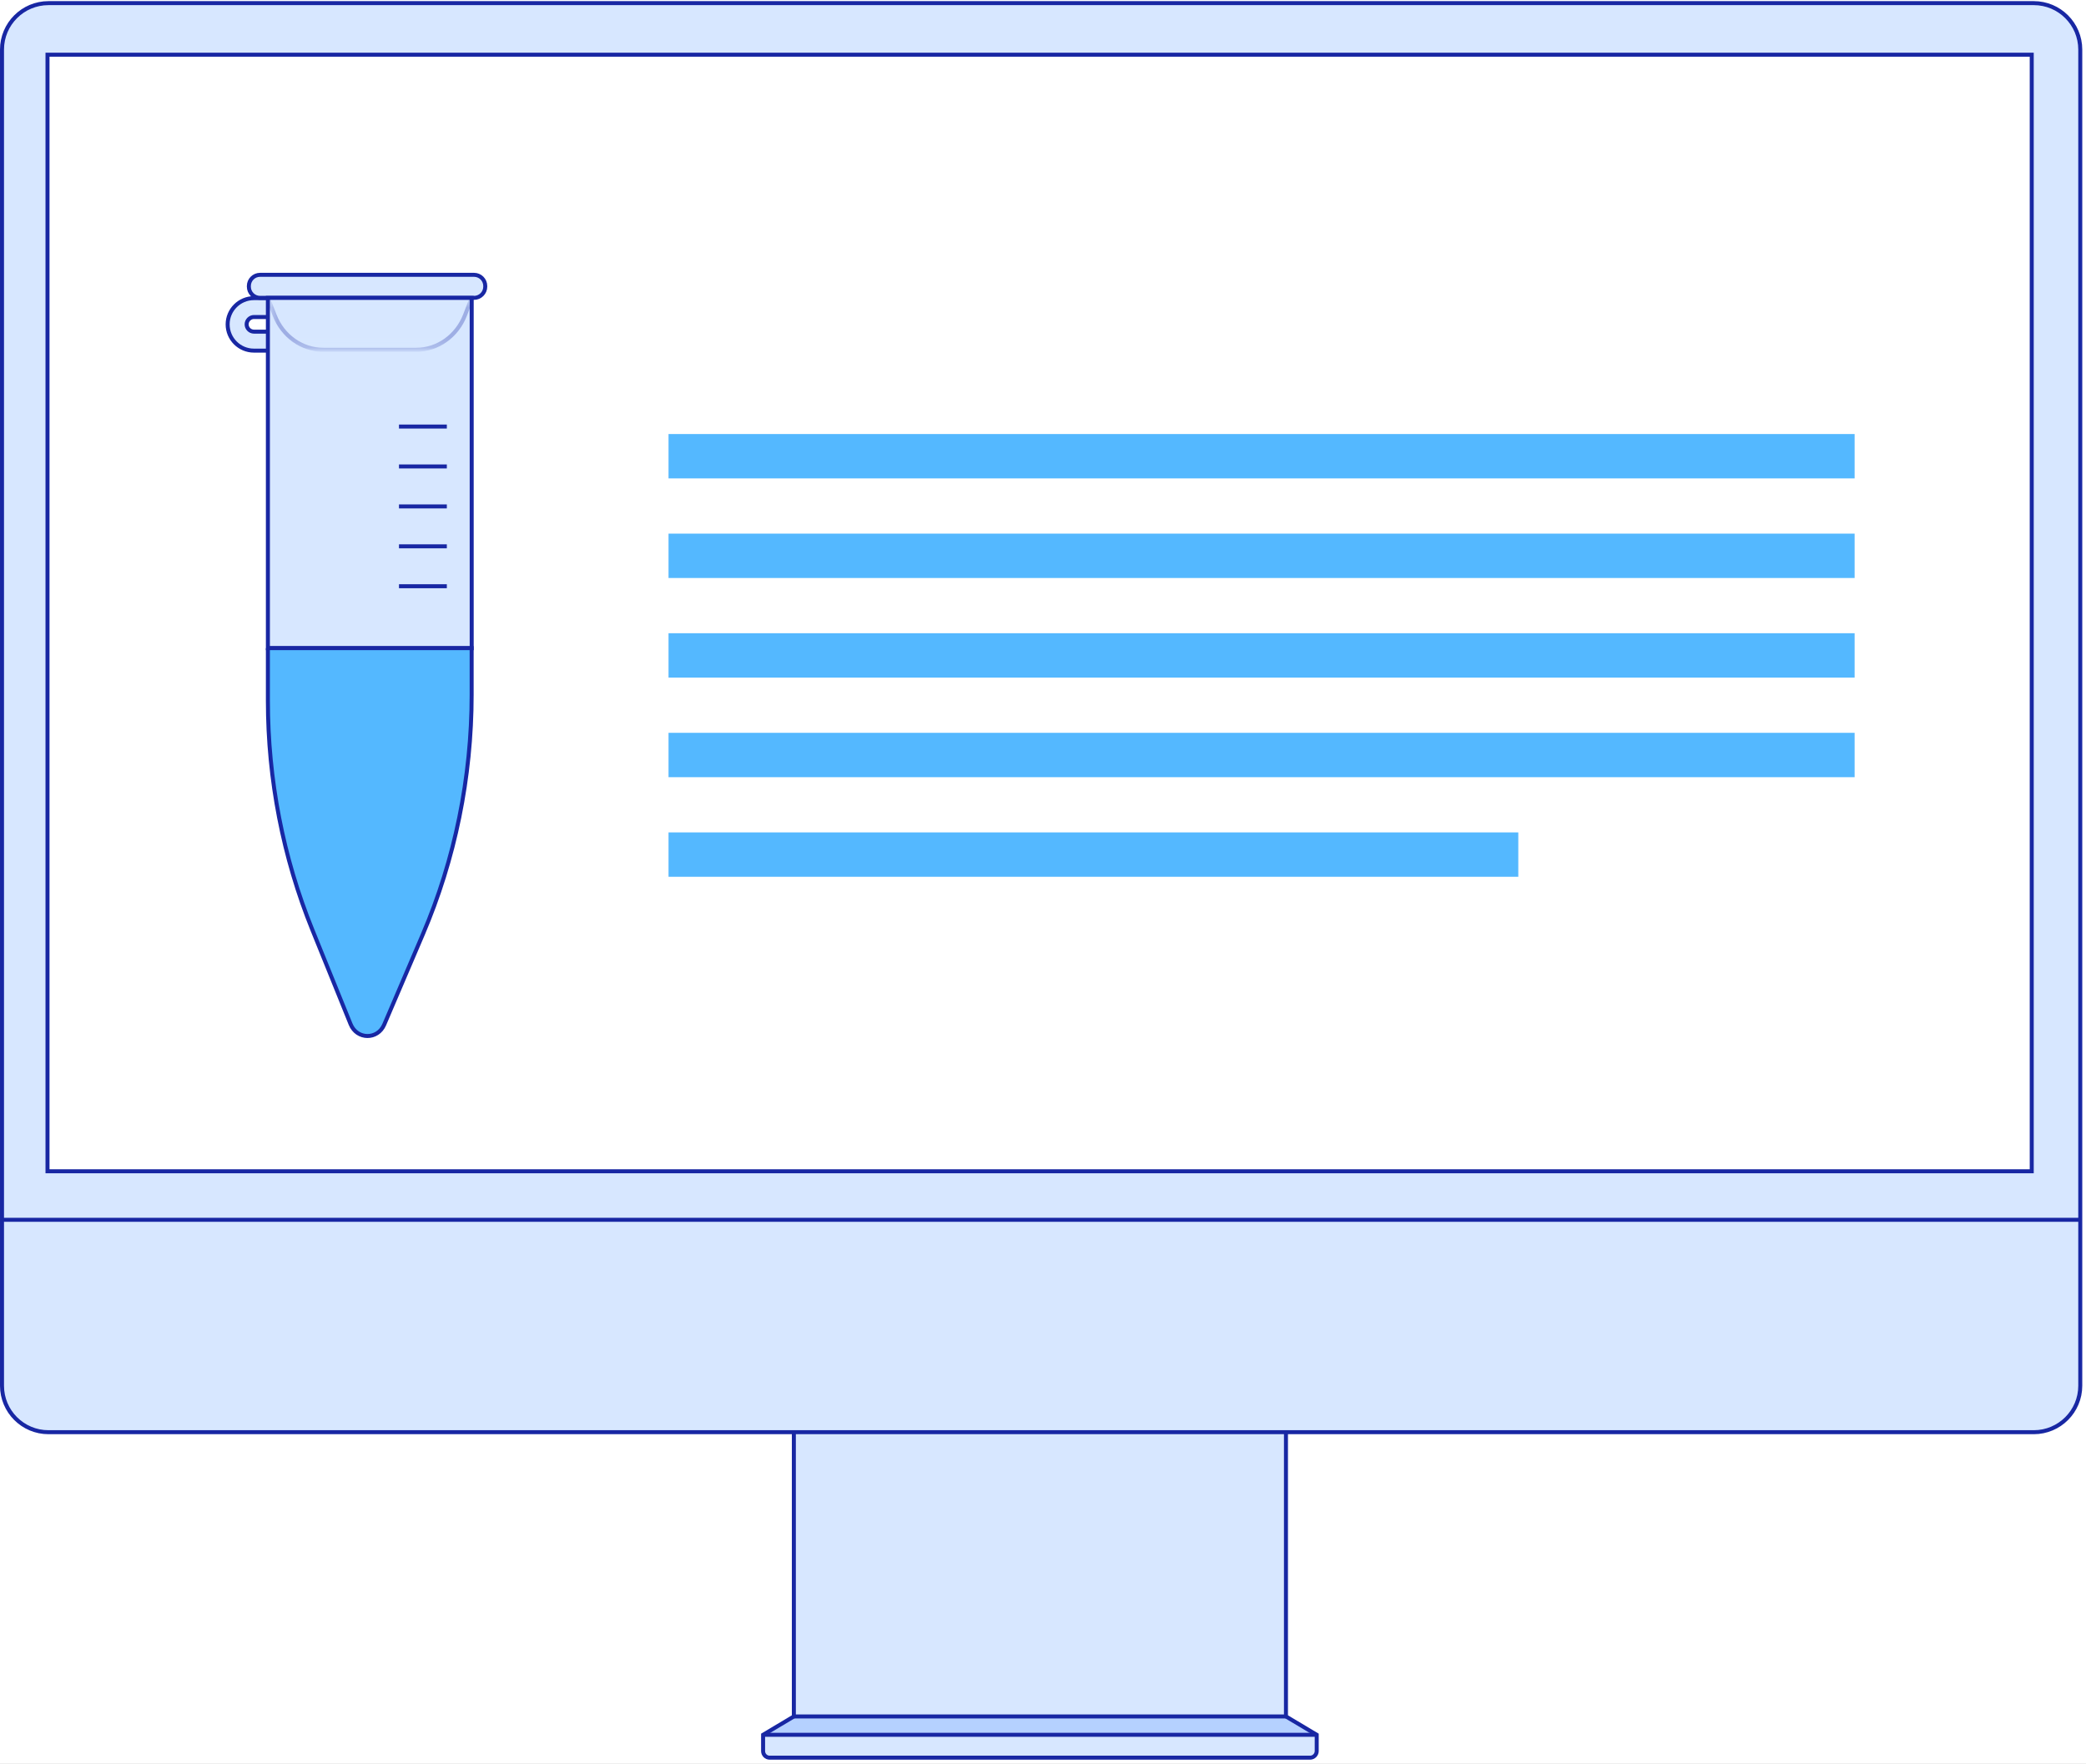 <svg width="207" height="175" viewBox="0 0 207 175" fill="none" xmlns="http://www.w3.org/2000/svg">
<rect width="207" height="175" fill="#C2C2C2"/>
<rect width="1440" height="585" transform="translate(-137 -91)" fill="white"/>
<g clip-path="url(#clip0_8101_1992)">
<path d="M127.61 142.121H78.782V170.321H127.61V142.121Z" fill="#D7E7FF"/>
<path d="M130.662 172.142H75.73L78.782 170.321H127.61L130.662 172.142Z" fill="#B5D1FF"/>
<path d="M75.73 172.142H130.662V173.759C130.662 174.111 130.361 174.412 130.009 174.412H76.376C76.008 174.412 75.724 174.111 75.724 173.759V172.142H75.73Z" fill="#D7E7FF"/>
<path d="M127.61 142.121V170.321L130.662 172.142V173.759C130.662 174.111 130.361 174.412 130.009 174.412H76.376C76.008 174.412 75.724 174.111 75.724 173.759V172.142L78.776 170.321V142.121" stroke="#1827A3" stroke-width="0.397" stroke-miterlimit="10"/>
<path d="M75.73 172.142H130.662" stroke="#1827A3" stroke-width="0.397" stroke-miterlimit="10"/>
<path d="M78.782 170.321H127.61" stroke="#1827A3" stroke-width="0.397" stroke-miterlimit="10"/>
<path d="M201.819 0.311H4.811C2.264 0.311 0.199 2.376 0.199 4.923V137.503C0.199 140.05 2.264 142.115 4.811 142.115H201.819C204.366 142.115 206.431 140.05 206.431 137.503V4.923C206.431 2.376 204.366 0.311 201.819 0.311Z" fill="#D7E7FF" stroke="#1827A3" stroke-width="0.397" stroke-miterlimit="10"/>
<path d="M201.615 5.428H4.714V116.223H201.615V5.428Z" fill="white" stroke="#1827A3" stroke-width="0.397" stroke-miterlimit="10"/>
<path d="M0.199 121.039H206.431" stroke="#1827A3" stroke-width="0.397" stroke-miterlimit="10"/>
<path d="M28.95 34.792H25.2C23.759 34.792 22.59 33.623 22.59 32.188C22.59 30.753 23.759 29.584 25.2 29.584H28.95M28.95 31.456H25.2C24.803 31.456 24.474 31.791 24.474 32.182C24.474 32.574 24.797 32.908 25.2 32.908H28.95" fill="#D7E7FF"/>
<path d="M28.95 34.792H25.2C23.759 34.792 22.59 33.623 22.59 32.188C22.59 30.753 23.759 29.584 25.2 29.584H28.95M28.95 31.456H25.2C24.803 31.456 24.474 31.791 24.474 32.182C24.474 32.574 24.797 32.908 25.2 32.908H28.95" stroke="#1827A3" stroke-width="0.397" stroke-miterlimit="10"/>
<path d="M47.041 29.561H25.807C25.194 29.561 24.695 29.062 24.695 28.45V28.381C24.695 27.769 25.194 27.27 25.807 27.27H47.041C47.654 27.27 48.153 27.769 48.153 28.381V28.45C48.153 29.062 47.654 29.561 47.041 29.561Z" fill="#D7E7FF"/>
<path d="M47.041 27.27H25.807C25.193 27.27 24.695 27.767 24.695 28.381V28.444C24.695 29.058 25.193 29.556 25.807 29.556H47.041C47.655 29.556 48.153 29.058 48.153 28.444V28.381C48.153 27.767 47.655 27.27 47.041 27.27Z" stroke="#1827A3" stroke-width="0.397" stroke-miterlimit="10"/>
<path d="M46.808 29.561H26.584V64.32H46.808V29.561Z" fill="#D7E7FF"/>
<path d="M46.808 29.561H26.584V64.32H46.808V29.561Z" stroke="#1827A3" stroke-width="0.397" stroke-miterlimit="10"/>
<path d="M26.584 64.314V69.528C26.584 77.351 28.087 85.095 31.003 92.283L34.793 101.632C35.423 103.175 37.476 103.198 38.129 101.666L41.952 92.731C45.152 85.259 46.803 77.141 46.803 68.932V64.314H26.578H26.584Z" fill="#54B8FF"/>
<path d="M26.584 64.314V69.528C26.584 77.351 28.087 85.095 31.003 92.283L34.793 101.632C35.423 103.175 37.476 103.198 38.129 101.666L41.952 92.731C45.152 85.259 46.803 77.141 46.803 68.932V64.314H26.578H26.584Z" stroke="#1827A3" stroke-width="0.397" stroke-miterlimit="10"/>
<g opacity="0.3">
<mask id="mask0_8101_1992" style="mask-type:luminance" maskUnits="userSpaceOnUse" x="26" y="29" width="22" height="6">
<path d="M47.024 29.408H26.368V34.854H47.024V29.408Z" fill="white"/>
</mask>
<g mask="url(#mask0_8101_1992)">
<mask id="mask1_8101_1992" style="mask-type:luminance" maskUnits="userSpaceOnUse" x="26" y="29" width="22" height="6">
<path d="M47.018 29.408H26.368V34.854H47.018V29.408Z" fill="white"/>
</mask>
<g mask="url(#mask1_8101_1992)">
<path d="M41.317 34.707H32.075C29.959 34.707 28.047 33.351 27.248 31.269L26.584 29.556H46.808L46.145 31.269C45.339 33.345 43.433 34.707 41.311 34.707" fill="#D7E7FF"/>
<path d="M41.317 34.707H32.075C29.959 34.707 28.047 33.351 27.248 31.269L26.584 29.556H46.808L46.145 31.269C45.339 33.345 43.433 34.707 41.311 34.707H41.317Z" stroke="#1827A3" stroke-width="0.397" stroke-miterlimit="10"/>
</g>
</g>
</g>
<path d="M44.341 42.326H39.592" stroke="#1827A3" stroke-width="0.397" stroke-miterlimit="10"/>
<path d="M44.341 46.285H39.592" stroke="#1827A3" stroke-width="0.397" stroke-miterlimit="10"/>
<path d="M44.341 50.251H39.592" stroke="#1827A3" stroke-width="0.397" stroke-miterlimit="10"/>
<path d="M44.341 54.211H39.592" stroke="#1827A3" stroke-width="0.397" stroke-miterlimit="10"/>
<path d="M44.341 58.171H39.592" stroke="#1827A3" stroke-width="0.397" stroke-miterlimit="10"/>
<path d="M184.04 43.069H66.341V47.471H184.04V43.069Z" fill="#54B8FF"/>
<path d="M184.04 52.951H66.341V57.354H184.04V52.951Z" fill="#54B8FF"/>
<path d="M184.04 62.834H66.341V67.236H184.04V62.834Z" fill="#54B8FF"/>
<path d="M184.04 72.716H66.341V77.119H184.04V72.716Z" fill="#54B8FF"/>
<path d="M150.665 82.599H66.341V87.001H150.665V82.599Z" fill="#54B8FF"/>
</g>
<defs>
<clipPath id="clip0_8101_1992">
<rect width="206.63" height="174.498" fill="white" transform="translate(0 0.112)"/>
</clipPath>
</defs>
</svg>
